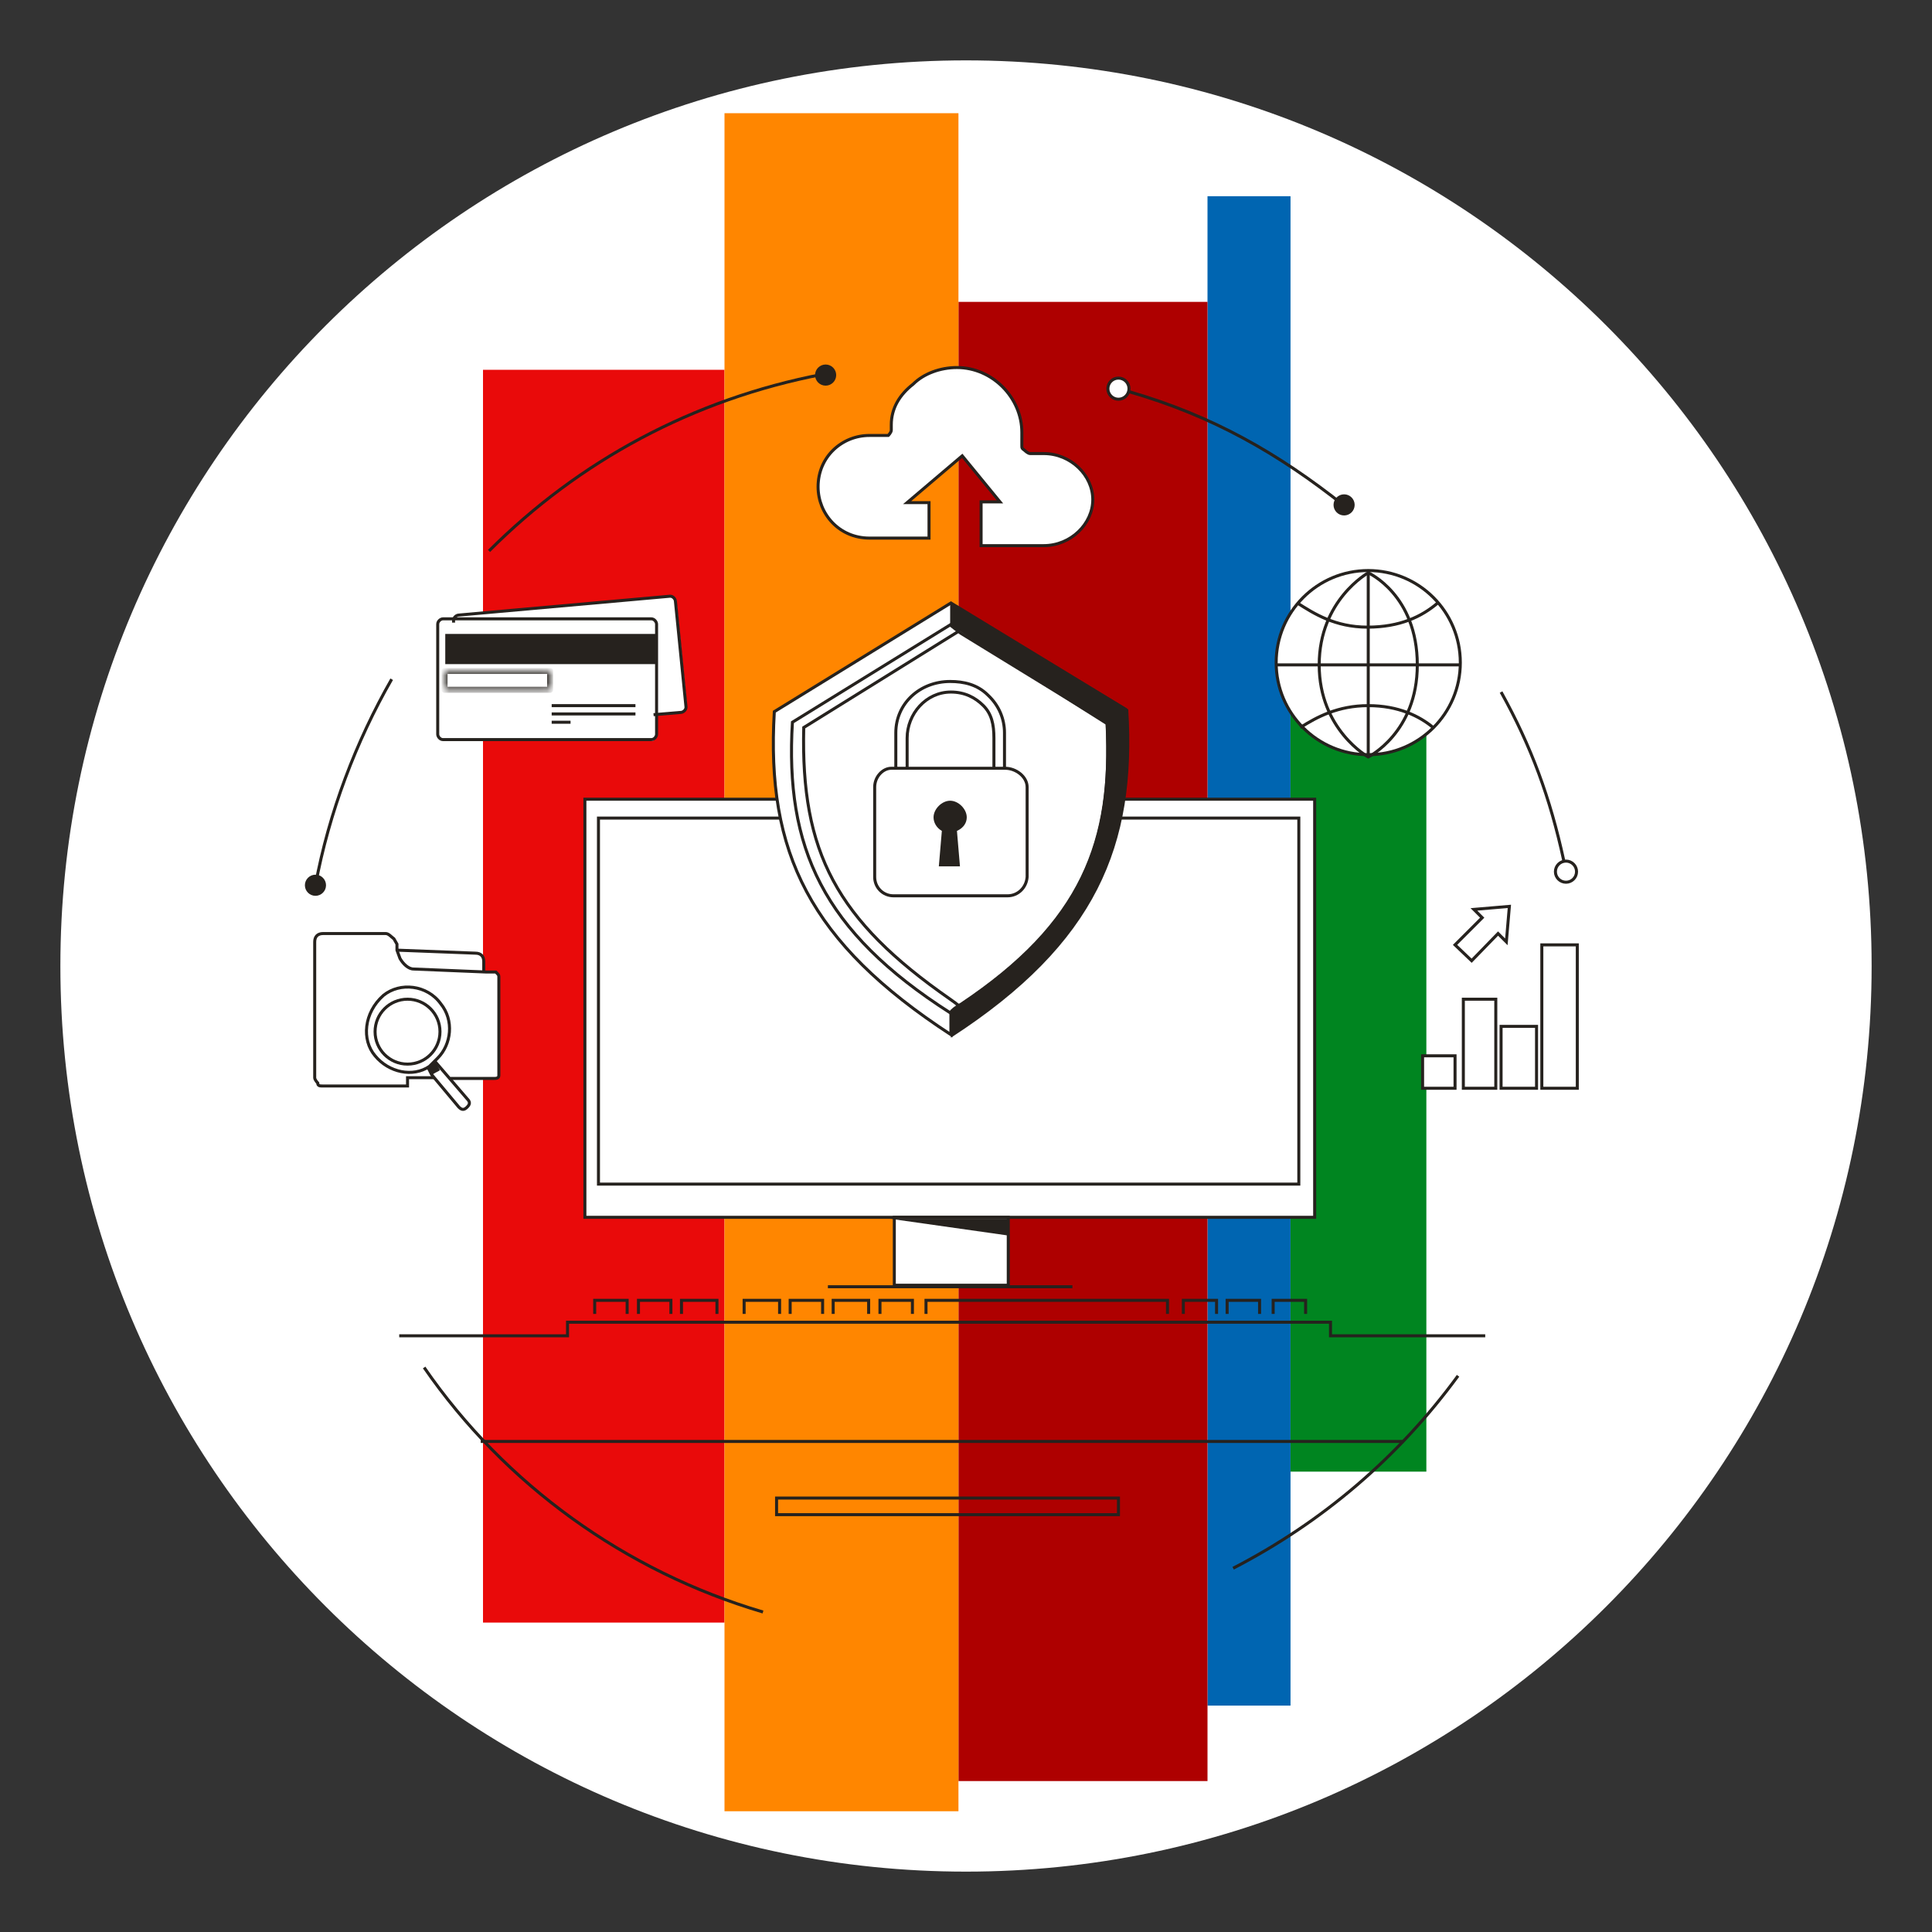 <svg width="256" height="256" viewBox="0 0 256 256" fill="none" xmlns="http://www.w3.org/2000/svg">
<rect x="0" y="0" width="256" height="256" fill="#333333" stroke="none"/>
<g id="tv_safe_mass">
<g id="tv_safe_mass_2">
<g id="darkmodeMask">
<path id="Vector" d="M128 248C194.274 248 248 194.274 248 128C248 61.726 194.274 8 128 8C61.726 8 8 61.726 8 128C8 194.274 61.726 248 128 248Z" fill="white"/>
</g>
<g id="stripes">
<path id="Vector_2" d="M171 26H160V226H171V26Z" fill="#0065B1"/>
<path id="Vector_3" d="M96 49H64V215H96V49Z" fill="#E90A0A"/>
<path id="Vector_4" d="M160 40H127V236H160V40Z" fill="#AE0000"/>
<path id="Vector_5" d="M189 83H171V195H189V83Z" fill="#008520"/>
<path id="Vector_6" d="M127 15H96V240H127V15Z" fill="#FF8600"/>
</g>
<g id="whiteFill">
<path id="Vector_7" d="M174.2 105.9H77.5V161.3H174.2V105.9Z" fill="white"/>
<path id="Vector_8" d="M172.1 108.4H79.3V156.9H172.1V108.4Z" fill="white"/>
<path id="Vector_9" d="M133.6 161.3H118.5V170.3H133.6V161.3Z" fill="white"/>
<g id="Group">
<g id="Group_2">
<g id="Group_3">
<path id="Vector_10" d="M146.8 95.7C147.5 111.5 143.6 122.3 127.4 133.1V133.5C127 133.9 126.7 134.2 126 134.2V137.1C107.3 124.9 101.5 113 102.6 94.3L126 79.9L149 93.9L146.8 95.7Z" fill="white"/>
<path id="Vector_11" d="M127.3 133.1C126.6 133.5 126.2 133.8 125.9 134.2C109 123.4 104 112.3 105 95.7L125.9 82.8L127.3 83.9L146.7 95.8C147.5 111.5 143.5 122.3 127.3 133.1Z" fill="white"/>
<path id="Vector_12" d="M127.3 133.4C126.6 133 126.2 132.7 125.9 132.3C110.8 121.9 106.1 112.9 106.5 96.3L127.4 83.4" fill="white"/>
</g>
</g>
<g id="Group_4">
<g id="Group_5">
<path id="Vector_13" d="M130.9 92.1C129.5 90.7 127.7 90.3 125.9 90.3C121.9 90.3 118.7 93.2 118.7 97.1V105.4C118.7 106.8 119.8 107.9 121.2 107.9H130.5C131.9 107.9 133 106.8 133 105.4V97.1C133.1 95.3 132.4 93.5 130.9 92.1ZM131.7 104.7C131.7 105.8 131 106.9 129.9 106.9H122C120.9 106.9 120.2 105.8 120.2 104.7V97.9C120.2 94.7 122.7 91.8 126 91.8C127.8 91.8 129.2 92.5 130.3 93.6C131.4 94.7 131.7 96.1 131.7 97.9V104.7Z" fill="white"/>
</g>
<path id="Vector_14" d="M133.5 118.7H118.4C117 118.7 115.9 117.6 115.9 116.2V104.3C115.9 102.9 117 101.8 118.1 101.8H133.2C134.6 101.8 136.1 102.9 136.1 104.3V116.2C136 117.6 134.9 118.7 133.5 118.7Z" fill="white"/>
</g>
</g>
<path id="XMLID_00000019642536579604929360000013024464519862082995_" d="M120.2 66.6H123.1V71.3H115.2C111.2 71.3 108.4 68.1 108.4 64.5C108.4 60.5 111.6 57.7 115.2 57.7C115.6 57.7 115.9 57.7 116.3 57.7H117C117.4 57.7 117.4 57.7 117.7 57.7C117.7 57.7 118.1 57.3 118.1 57V56.3C118.1 54.1 119.2 52.3 121 50.9C122.4 49.5 124.6 48.7 126.8 48.7C131.5 48.7 135.4 52.7 135.4 57.3C135.4 57.7 135.4 57.7 135.4 58V59C135.4 59.4 135.4 59.4 135.8 59.7C135.8 59.7 136.2 60.1 136.5 60.1H137.6C138 60.1 138 60.1 138.3 60.1C141.9 60.1 144.8 63 144.8 66.2C144.8 69.4 141.9 72.3 138.3 72.3H130V66.5H132.5L127.5 60.4L120.2 66.6Z" fill="white"/>
<g id="Group_6">
<path id="Vector_15" d="M90.331 94.263L62.33 96.763C61.93 96.763 61.63 96.363 61.63 96.063L60.23 82.063C60.23 81.663 60.63 81.363 60.931 81.363L88.5 79.063C88.9 79.063 89.63 79.263 89.63 79.563L91.031 93.563C91.031 93.863 90.731 94.263 90.331 94.263Z" fill="white"/>
</g>
<g id="Group_7">
<path id="Vector_16" d="M86.293 98.2H58.007C57.603 98.2 57.3 97.8 57.3 97.5V83.1C57.3 82.7 57.704 82.4 58.007 82.4H86.293C86.697 82.4 87 82.8 87 83.1V97.5C87 97.8 86.697 98.2 86.293 98.2Z" fill="white"/>
<path id="Vector_17" d="M72.049 88.9H57.907V91.4H72.049V88.9Z" fill="white"/>
</g>
<g id="Group_8">
<path id="Vector_18" d="M181.3 100C188.038 100 193.5 94.538 193.5 87.8C193.5 81.062 188.038 75.6 181.3 75.6C174.562 75.6 169.1 81.062 169.1 87.8C169.1 94.538 174.562 100 181.3 100Z" fill="white"/>
<g id="Group_9">
<path id="Vector_19" d="M187.8 88.1C187.8 97.1 181.3 100.3 181.3 100.3C181.3 100.3 174.8 96.7 174.8 88.1C174.8 79.5 181.3 75.9 181.3 75.9C181.3 75.9 187.8 78.8 187.8 88.1Z" fill="white"/>
</g>
<g id="Group_10">
<path id="Vector_20" d="M172.3 96.4C174.5 95 177.3 93.5 181.3 93.5C185.3 93.5 188.1 94.9 189.9 96.4" fill="white"/>
<path id="Vector_21" d="M171.9 79.9C174.1 81.3 176.9 83.1 181.2 83.1C185.5 83.1 188.4 81.7 190.5 79.9" fill="white"/>
</g>
</g>
<g id="Group_11">
<g id="Group_12">
<g id="Group_13">
<path id="Vector_22" d="M203.6 136H198.9V144.2H203.6V136Z" fill="white"/>
<path id="Vector_23" d="M204.3 144.2H209V125.2H204.3V137V144.2Z" fill="white"/>
<path id="Vector_24" d="M198.2 132.4H193.9V140.6V144.2H198.2V137V132.4Z" fill="white"/>
<path id="Vector_25" d="M192.8 139.9H188.5V144.2H192.8V139.9Z" fill="white"/>
</g>
</g>
<path id="Vector_26" d="M199.6 124.8L200 120.1L195.3 120.5L196.4 121.6L192.8 125.2L195 127.3L198.5 123.7L199.6 124.8Z" fill="white"/>
</g>
<g id="Group_14">
<g id="Group_15">
<path id="Vector_27" d="M52.6 127.3V128C51.9 129.1 54 129.8 54.4 129.8H63.7C64.1 132.7 64.1 134.1 64.1 129.1V127.3C64.1 126.6 63.7 126.2 63 126.2L52.6 125.8" fill="white"/>
<path id="Vector_28" d="M54 143.9H42.8C42.4 143.9 42.1 143.9 42.1 143.5C42.1 143.5 41.7 143.1 41.7 142.8V142.1V126.3V125.6V125.2V124.8C41.7 124.1 42.1 123.7 42.8 123.7H51.1C51.5 123.7 51.8 124.1 52.2 124.4L52.6 125.1V125.5V125.9L53 127C53.4 127.7 54.1 128.4 54.8 128.4L64.5 128.8H64.9C64.9 128.8 64.9 128.8 65.3 128.8H65.7C66.1 129.2 66.1 129.2 66.1 129.5V133.1V137.1V142.1V142.5C66.1 142.9 65.7 142.9 65.4 142.9H62.9H54V143.9Z" fill="white"/>
</g>
<g id="Group_16">
<g id="Group_17">
<g id="Group_18">
<path id="Vector_29" d="M56.5 141L56.9 141.7L57.3 142.4L60.9 146.7C61.3 147.1 61.6 147.1 62 146.7C62.4 146.3 62.4 146 62 145.6L58 140.9L57.6 140.2L57.2 139.5C56.8 139.9 56.8 139.9 56.5 140.2C56.9 140.6 56.5 140.6 56.5 141Z" fill="white"/>
</g>
<g id="Group_19">
<g id="Group_20">
<g id="Group_21">
<g id="Group_22">
<path id="Vector_30" d="M49.7 139.9C51.5 142.1 54.7 142.8 56.9 141.3C56.9 141.3 57.3 141.3 57.3 140.9C57.7 140.5 57.7 140.5 58 140.2C59.8 138.4 60.2 135.2 58.4 133C56.6 130.5 53 130.1 50.8 131.9C48.2 134.2 47.9 137.8 49.7 139.9Z" fill="white"/>
</g>
</g>
</g>
</g>
</g>
<path id="Vector_31" d="M54 141C56.375 141 58.3 139.075 58.3 136.7C58.3 134.325 56.375 132.4 54 132.4C51.625 132.4 49.7 134.325 49.7 136.7C49.7 139.075 51.625 141 54 141Z" fill="white"/>
</g>
</g>
<path id="Vector_32" d="M207.5 116.9C208.273 116.9 208.9 116.273 208.9 115.5C208.9 114.727 208.273 114.1 207.5 114.1C206.727 114.1 206.1 114.727 206.1 115.5C206.1 116.273 206.727 116.9 207.5 116.9Z" fill="white"/>
<path id="Vector_33" d="M148.2 52.9C148.973 52.9 149.6 52.273 149.6 51.5C149.6 50.727 148.973 50.1 148.2 50.1C147.427 50.1 146.8 50.727 146.8 51.5C146.8 52.273 147.427 52.9 148.2 52.9Z" fill="white"/>
</g>
<g id="blackStroke">
<path id="Vector_34" d="M101.1 213.6C82.8 208.2 66.9 196.7 56.2 181.2" stroke="#26221E" stroke-width="0.4" stroke-miterlimit="10"/>
<path id="Vector_35" d="M193.2 182.3C185.3 193.1 175.2 201.7 163.4 207.8" stroke="#26221E" stroke-width="0.4" stroke-miterlimit="10"/>
<path id="Vector_36" d="M198.9 91.7C202.9 98.9 205.4 105.7 207.2 114" stroke="#26221E" stroke-width="0.4" stroke-miterlimit="10"/>
<path id="Vector_37" d="M149.6 51.9C160.7 55.1 169.4 60.1 178.1 67" stroke="#26221E" stroke-width="0.4" stroke-miterlimit="10"/>
<path id="Vector_38" d="M64.8 73C76.7 61.1 91.8 52.9 109 49.6" stroke="#26221E" stroke-width="0.4" stroke-miterlimit="10"/>
<path id="Vector_39" d="M41.8 117.3C43.6 107.6 47.2 98.2 51.9 90" stroke="#26221E" stroke-width="0.4" stroke-miterlimit="10"/>
<g id="Group_23">
<path id="Vector_40" d="M196.8 177H176.3V175.2H75.2V177H52.9" stroke="#26221E" stroke-width="0.4" stroke-miterlimit="10"/>
<g id="Group_24">
<path id="Vector_41" d="M116.6 174.1V172.3H120.9V174.1" stroke="#26221E" stroke-width="0.4" stroke-miterlimit="10"/>
<path id="Vector_42" d="M110.4 174.1V172.3H115.1V174.1" stroke="#26221E" stroke-width="0.4" stroke-miterlimit="10"/>
<path id="Vector_43" d="M104.7 174.1V172.3H109V174.1" stroke="#26221E" stroke-width="0.4" stroke-miterlimit="10"/>
<path id="Vector_44" d="M98.6 174.1V172.3H103.3V174.1" stroke="#26221E" stroke-width="0.4" stroke-miterlimit="10"/>
<path id="Vector_45" d="M90.3 174.1V172.3H95V174.1" stroke="#26221E" stroke-width="0.4" stroke-miterlimit="10"/>
<path id="Vector_46" d="M84.6 174.1V172.3H88.9V174.1" stroke="#26221E" stroke-width="0.4" stroke-miterlimit="10"/>
<path id="Vector_47" d="M78.8 174.1V172.3H83.1V174.1" stroke="#26221E" stroke-width="0.4" stroke-miterlimit="10"/>
<path id="Vector_48" d="M168.7 174.1V172.3H173V174.1" stroke="#26221E" stroke-width="0.4" stroke-miterlimit="10"/>
<path id="Vector_49" d="M162.6 174.1V172.3H166.9V174.1" stroke="#26221E" stroke-width="0.4" stroke-miterlimit="10"/>
<path id="Vector_50" d="M156.8 174.1V172.3H161.2V174.1" stroke="#26221E" stroke-width="0.4" stroke-miterlimit="10"/>
<path id="Vector_51" d="M122.7 174.1V172.3H154.7V174.1" stroke="#26221E" stroke-width="0.4" stroke-miterlimit="10"/>
</g>
</g>
<path id="Vector_52" d="M146.4 105.9H174.2V161.3H77.5V105.9H102.9" stroke="#26221E" stroke-width="0.4" stroke-miterlimit="10"/>
<path id="Vector_53" d="M146 108.4H172.1V156.9H79.3V108.4H103.3" stroke="#26221E" stroke-width="0.4" stroke-miterlimit="10"/>
<path id="Vector_54" d="M133.6 161.3H118.5V170.3H133.6V161.3Z" stroke="#26221E" stroke-width="0.4" stroke-miterlimit="10"/>
<path id="Vector_55" d="M142.1 170.5H109.7" stroke="#26221E" stroke-width="0.4" stroke-miterlimit="10"/>
<g id="Group_25">
<g id="Group_26">
<g id="Group_27">
<path id="Vector_56" d="M146.8 95.7C147.5 111.5 143.6 122.3 127.4 133.1V133.5C127 133.9 126.7 134.2 126 134.2V137.1C107.3 124.9 101.5 113 102.6 94.3L126 79.9L149 93.9L146.8 95.7Z" stroke="#26221E" stroke-width="0.4" stroke-miterlimit="10"/>
<path id="Vector_57" d="M127.3 133.1C126.6 133.5 126.2 133.8 125.9 134.2C109 123.4 104 112.3 105 95.7L125.9 82.8L127.3 83.9L146.7 95.8C147.5 111.5 143.5 122.3 127.3 133.1Z" stroke="#26221E" stroke-width="0.4" stroke-miterlimit="10"/>
<path id="Vector_58" d="M127.1 83.6L106.5 96.4C106.1 112.9 110.8 121.9 125.9 132.4C127.045 133.196 127.3 133.5 127.3 133.5" stroke="#26221E" stroke-width="0.4" stroke-miterlimit="10"/>
</g>
</g>
<g id="Group_28">
<g id="Group_29">
<path id="Vector_59" d="M133.1 101.8V97.1C133.1 95.3 132.4 93.5 130.9 92.1C129.5 90.7 127.7 90.3 125.9 90.3C121.9 90.3 118.7 93.2 118.7 97.1V101.7M120.2 101.8V97.8C120.2 94.6 122.7 91.7 126 91.7C127.8 91.7 129.2 92.4 130.3 93.5C131.4 94.6 131.7 96 131.7 97.8V101.8" stroke="#26221E" stroke-width="0.4" stroke-miterlimit="10"/>
</g>
<path id="Vector_60" d="M133.5 118.7H118.4C117 118.7 115.9 117.6 115.9 116.2V104.3C115.9 102.9 117 101.8 118.1 101.8H133.2C134.6 101.8 136.1 102.9 136.1 104.3V116.2C136 117.6 134.9 118.7 133.5 118.7Z" stroke="#26221E" stroke-width="0.4" stroke-miterlimit="10"/>
</g>
</g>
<path id="XMLID_00000007404415835544956910000013238352537236546181_" d="M120.2 66.6H123.1V71.3H115.2C111.2 71.3 108.4 68.1 108.4 64.5C108.4 60.5 111.6 57.7 115.2 57.7C115.6 57.7 115.9 57.7 116.3 57.7H117C117.4 57.7 117.4 57.7 117.7 57.7C117.7 57.7 118.1 57.3 118.1 57V56.3C118.1 54.1 119.2 52.3 121 50.9C122.4 49.5 124.6 48.7 126.8 48.7C131.5 48.7 135.4 52.7 135.4 57.3C135.4 57.7 135.4 57.7 135.4 58V59C135.4 59.4 135.4 59.4 135.8 59.7C135.8 59.7 136.2 60.1 136.5 60.1H137.6C138 60.1 138 60.1 138.3 60.1C141.9 60.1 144.8 63 144.8 66.2C144.8 69.4 141.9 72.3 138.3 72.3H130V66.5H132.5L127.5 60.4L120.2 66.6Z" stroke="#26221E" stroke-width="0.4" stroke-miterlimit="10"/>
<g id="Group_30">
<path id="Vector_61" d="M60.1 82.5V82.2C60.1 81.8 60.5 81.5 60.8 81.5L88.8 79C89.2 79 89.5 79.4 89.5 79.7L90.9 93.7C90.9 94.1 90.5 94.4 90.2 94.4L86.6 94.7" stroke="#26221E" stroke-width="0.4" stroke-miterlimit="10" stroke-linejoin="round"/>
</g>
<g id="Group_31">
<path id="Vector_62" d="M86.309 98H58.691C58.296 98 58 97.595 58 97.291V82.709C58 82.304 58.395 82 58.691 82H86.309C86.704 82 87 82.405 87 82.709V97.291C87 97.595 86.704 98 86.309 98Z" stroke="#26221E" stroke-width="0.4" stroke-miterlimit="10" stroke-linejoin="round"/>
<g id="Vector_63">
<mask id="path-65-inside-1_1548_1327" fill="white">
<path d="M72.9 88.9H58.9V91.4H72.9V88.9Z"/>
</mask>
<path d="M72.9 88.9H58.9V91.4H72.9V88.9Z" stroke="#26221E" stroke-width="0.8" stroke-miterlimit="10" stroke-linejoin="round" mask="url(#path-65-inside-1_1548_1327)"/>
</g>
<g id="Group_32">
<path id="Vector_64" d="M73.101 93.5H84.201" stroke="#26221E" stroke-width="0.4" stroke-miterlimit="10" stroke-linejoin="round"/>
<path id="Vector_65" d="M73.101 94.6H84.201" stroke="#26221E" stroke-width="0.4" stroke-miterlimit="10" stroke-linejoin="round"/>
<path id="Vector_66" d="M73.101 95.7H75.601" stroke="#26221E" stroke-width="0.4" stroke-miterlimit="10" stroke-linejoin="round"/>
</g>
</g>
<g id="Group_33">
<path id="Vector_67" d="M181.3 100C188.038 100 193.5 94.538 193.5 87.8C193.5 81.062 188.038 75.6 181.3 75.6C174.562 75.6 169.1 81.062 169.1 87.8C169.1 94.538 174.562 100 181.3 100Z" stroke="#26221E" stroke-width="0.4" stroke-miterlimit="10"/>
<g id="Group_34">
<path id="Vector_68" d="M187.8 88.1C187.8 97.1 181.3 100.3 181.3 100.3C181.3 100.3 174.8 96.7 174.8 88.1C174.8 79.5 181.3 75.9 181.3 75.9C181.3 75.9 187.8 78.8 187.8 88.1Z" stroke="#26221E" stroke-width="0.4" stroke-miterlimit="10"/>
<path id="Vector_69" d="M181.3 75.9V100" stroke="#26221E" stroke-width="0.4" stroke-miterlimit="10"/>
</g>
<g id="Group_35">
<path id="Vector_70" d="M172.3 96.4C174.5 95 177.3 93.5 181.3 93.5C185.3 93.5 188.1 94.9 189.9 96.4" stroke="#26221E" stroke-width="0.4" stroke-miterlimit="10"/>
<path id="Vector_71" d="M171.9 79.9C174.1 81.3 176.9 83.1 181.2 83.1C185.5 83.1 188.4 81.7 190.5 79.9" stroke="#26221E" stroke-width="0.4" stroke-miterlimit="10"/>
</g>
<path id="Vector_72" d="M193.5 88.1H169.1" stroke="#26221E" stroke-width="0.4" stroke-miterlimit="10"/>
</g>
<g id="Group_36">
<g id="Group_37">
<g id="Group_38">
<path id="Vector_73" d="M203.6 136H198.9V144.2H203.6V136Z" stroke="#26221E" stroke-width="0.4" stroke-miterlimit="10"/>
<path id="Vector_74" d="M204.3 144.2H209V125.2H204.3V137V144.2Z" stroke="#26221E" stroke-width="0.4" stroke-miterlimit="10"/>
<path id="Vector_75" d="M198.2 132.4H193.9V140.6V144.2H198.2V137V132.4Z" stroke="#26221E" stroke-width="0.4" stroke-miterlimit="10"/>
<path id="Vector_76" d="M192.8 139.9H188.5V144.2H192.8V139.9Z" stroke="#26221E" stroke-width="0.4" stroke-miterlimit="10"/>
</g>
</g>
<path id="Vector_77" d="M199.6 124.8L200 120.1L195.3 120.5L196.4 121.6L192.8 125.2L195 127.3L198.5 123.7L199.6 124.8Z" stroke="#26221E" stroke-width="0.4" stroke-miterlimit="10"/>
</g>
<g id="Group_39">
<g id="Group_40">
<path id="Vector_78" d="M52.6 125.9L63 126.3C63.7 126.3 64.1 126.7 64.1 127.4V128.8" stroke="#26221E" stroke-width="0.4" stroke-miterlimit="10"/>
<path id="Vector_79" d="M57.5 142.8H54V143.9H42.8C42.4 143.9 42.1 143.9 42.1 143.5C42.1 143.5 41.7 143.1 41.7 142.8V142.1V126.3V125.6V125.2V124.8C41.7 124.1 42.1 123.7 42.8 123.7H51.1C51.5 123.7 51.8 124.1 52.2 124.4L52.6 125.1V125.5V125.9L53 127C53.4 127.7 54.1 128.4 54.8 128.4L64.5 128.8H64.9C64.9 128.8 64.9 128.8 65.3 128.8H65.7C66.1 129.2 66.1 129.2 66.1 129.5V133.1V137.1V142.1V142.5C66.1 142.9 65.7 142.9 65.4 142.9H62.9H59.7" stroke="#26221E" stroke-width="0.4" stroke-miterlimit="10"/>
</g>
<g id="Group_41">
<g id="Group_42">
<g id="Group_43">
<path id="Vector_80" d="M56.7 141.4L57.2 142.4L60.8 146.7C61.2 147.1 61.5 147.1 61.9 146.7C62.3 146.3 62.3 146 61.9 145.6L57.6 140.6" stroke="#26221E" stroke-width="0.4" stroke-miterlimit="10" stroke-linejoin="round"/>
</g>
<g id="Group_44">
<g id="Group_45">
<g id="Group_46">
<g id="Group_47">
<path id="Vector_81" d="M49.7 139.9C51.5 142.1 54.7 142.8 56.9 141.3C56.9 141.3 57 141.2 57.3 140.9C57.7 140.5 57.7 140.5 58 140.2C59.8 138.4 60.2 135.2 58.4 133C56.6 130.5 53 130.1 50.8 131.9C48.2 134.2 47.9 137.8 49.7 139.9Z" stroke="#26221E" stroke-width="0.4" stroke-miterlimit="10" stroke-linejoin="round"/>
</g>
</g>
</g>
</g>
</g>
<path id="Vector_82" d="M54 141C56.375 141 58.3 139.075 58.3 136.7C58.3 134.325 56.375 132.4 54 132.4C51.625 132.4 49.7 134.325 49.7 136.7C49.7 139.075 51.625 141 54 141Z" stroke="#26221E" stroke-width="0.4" stroke-miterlimit="10" stroke-linejoin="round"/>
</g>
</g>
<path id="Vector_83" d="M186 191H63.7" stroke="#26221E" stroke-width="0.4" stroke-miterlimit="10"/>
<path id="Vector_84" d="M148.2 198.5H102.9V200.7H148.2V198.5Z" stroke="#26221E" stroke-width="0.4" stroke-miterlimit="10"/>
<path id="Vector_85" d="M207.5 116.9C208.273 116.9 208.9 116.273 208.9 115.5C208.9 114.727 208.273 114.1 207.5 114.1C206.727 114.1 206.1 114.727 206.1 115.5C206.1 116.273 206.727 116.9 207.5 116.9Z" stroke="#26221E" stroke-width="0.4" stroke-miterlimit="10"/>
<path id="Vector_86" d="M148.2 52.9C148.973 52.9 149.6 52.273 149.6 51.5C149.6 50.727 148.973 50.1 148.2 50.1C147.427 50.1 146.8 50.727 146.8 51.5C146.8 52.273 147.427 52.9 148.2 52.9Z" stroke="#26221E" stroke-width="0.4" stroke-miterlimit="10"/>
</g>
<g id="blackFill">
<g id="blackFill_2">
<path id="Vector_87" d="M109.4 51.1C110.173 51.1 110.8 50.473 110.8 49.7C110.8 48.927 110.173 48.3 109.4 48.3C108.627 48.3 108 48.927 108 49.7C108 50.473 108.627 51.1 109.4 51.1Z" fill="#26221E"/>
<path id="Vector_88" d="M178.1 68.3C178.873 68.3 179.5 67.673 179.5 66.9C179.5 66.127 178.873 65.5 178.1 65.5C177.327 65.5 176.7 66.127 176.7 66.9C176.7 67.673 177.327 68.3 178.1 68.3Z" fill="#26221E"/>
<path id="Vector_89" d="M41.8 118.7C42.573 118.7 43.2 118.073 43.2 117.3C43.2 116.527 42.573 115.9 41.8 115.9C41.027 115.9 40.4 116.527 40.4 117.3C40.4 118.073 41.027 118.7 41.8 118.7Z" fill="#26221E"/>
<path id="Vector_90" d="M118 161.5L133.5 163.7V161.5H118Z" fill="#26221E"/>
<path id="Vector_91" d="M149.5 94L125.9 79.8C125.9 79.8 125.9 82.4 125.9 82.7C125.9 83 146.5 96 146.5 96C147.2 111.8 143.6 122.2 127.4 133L127 133C126.6 133.4 126.5 133.5 126 134.1L126 137.5C145.3 125 150.6 112 149.5 94Z" fill="#26221E"/>
<path id="Vector_92" d="M87 84H59V88H87V84Z" fill="#26221E"/>
<path id="Vector_93" d="M56.7 141.3L56.8 141.8L57.2 142.5C57.6 142.1 57.9 142.1 58.3 141.8L57.9 141.1L57.6 140.5C57.3 140.7 56.7 141.3 56.7 141.3Z" fill="#26221E"/>
</g>
<path id="Vector_94" d="M128.1 108.3C128.1 107.2 127 106.1 125.9 106.1C124.8 106.1 123.7 107.2 123.7 108.3C123.7 109 124.1 109.7 124.8 110.1L124.4 114.8H125.8H127.2L126.8 110.1C127.7 109.7 128.1 109 128.1 108.3Z" fill="#26221E"/>
</g>
</g>
</g>
</svg>
